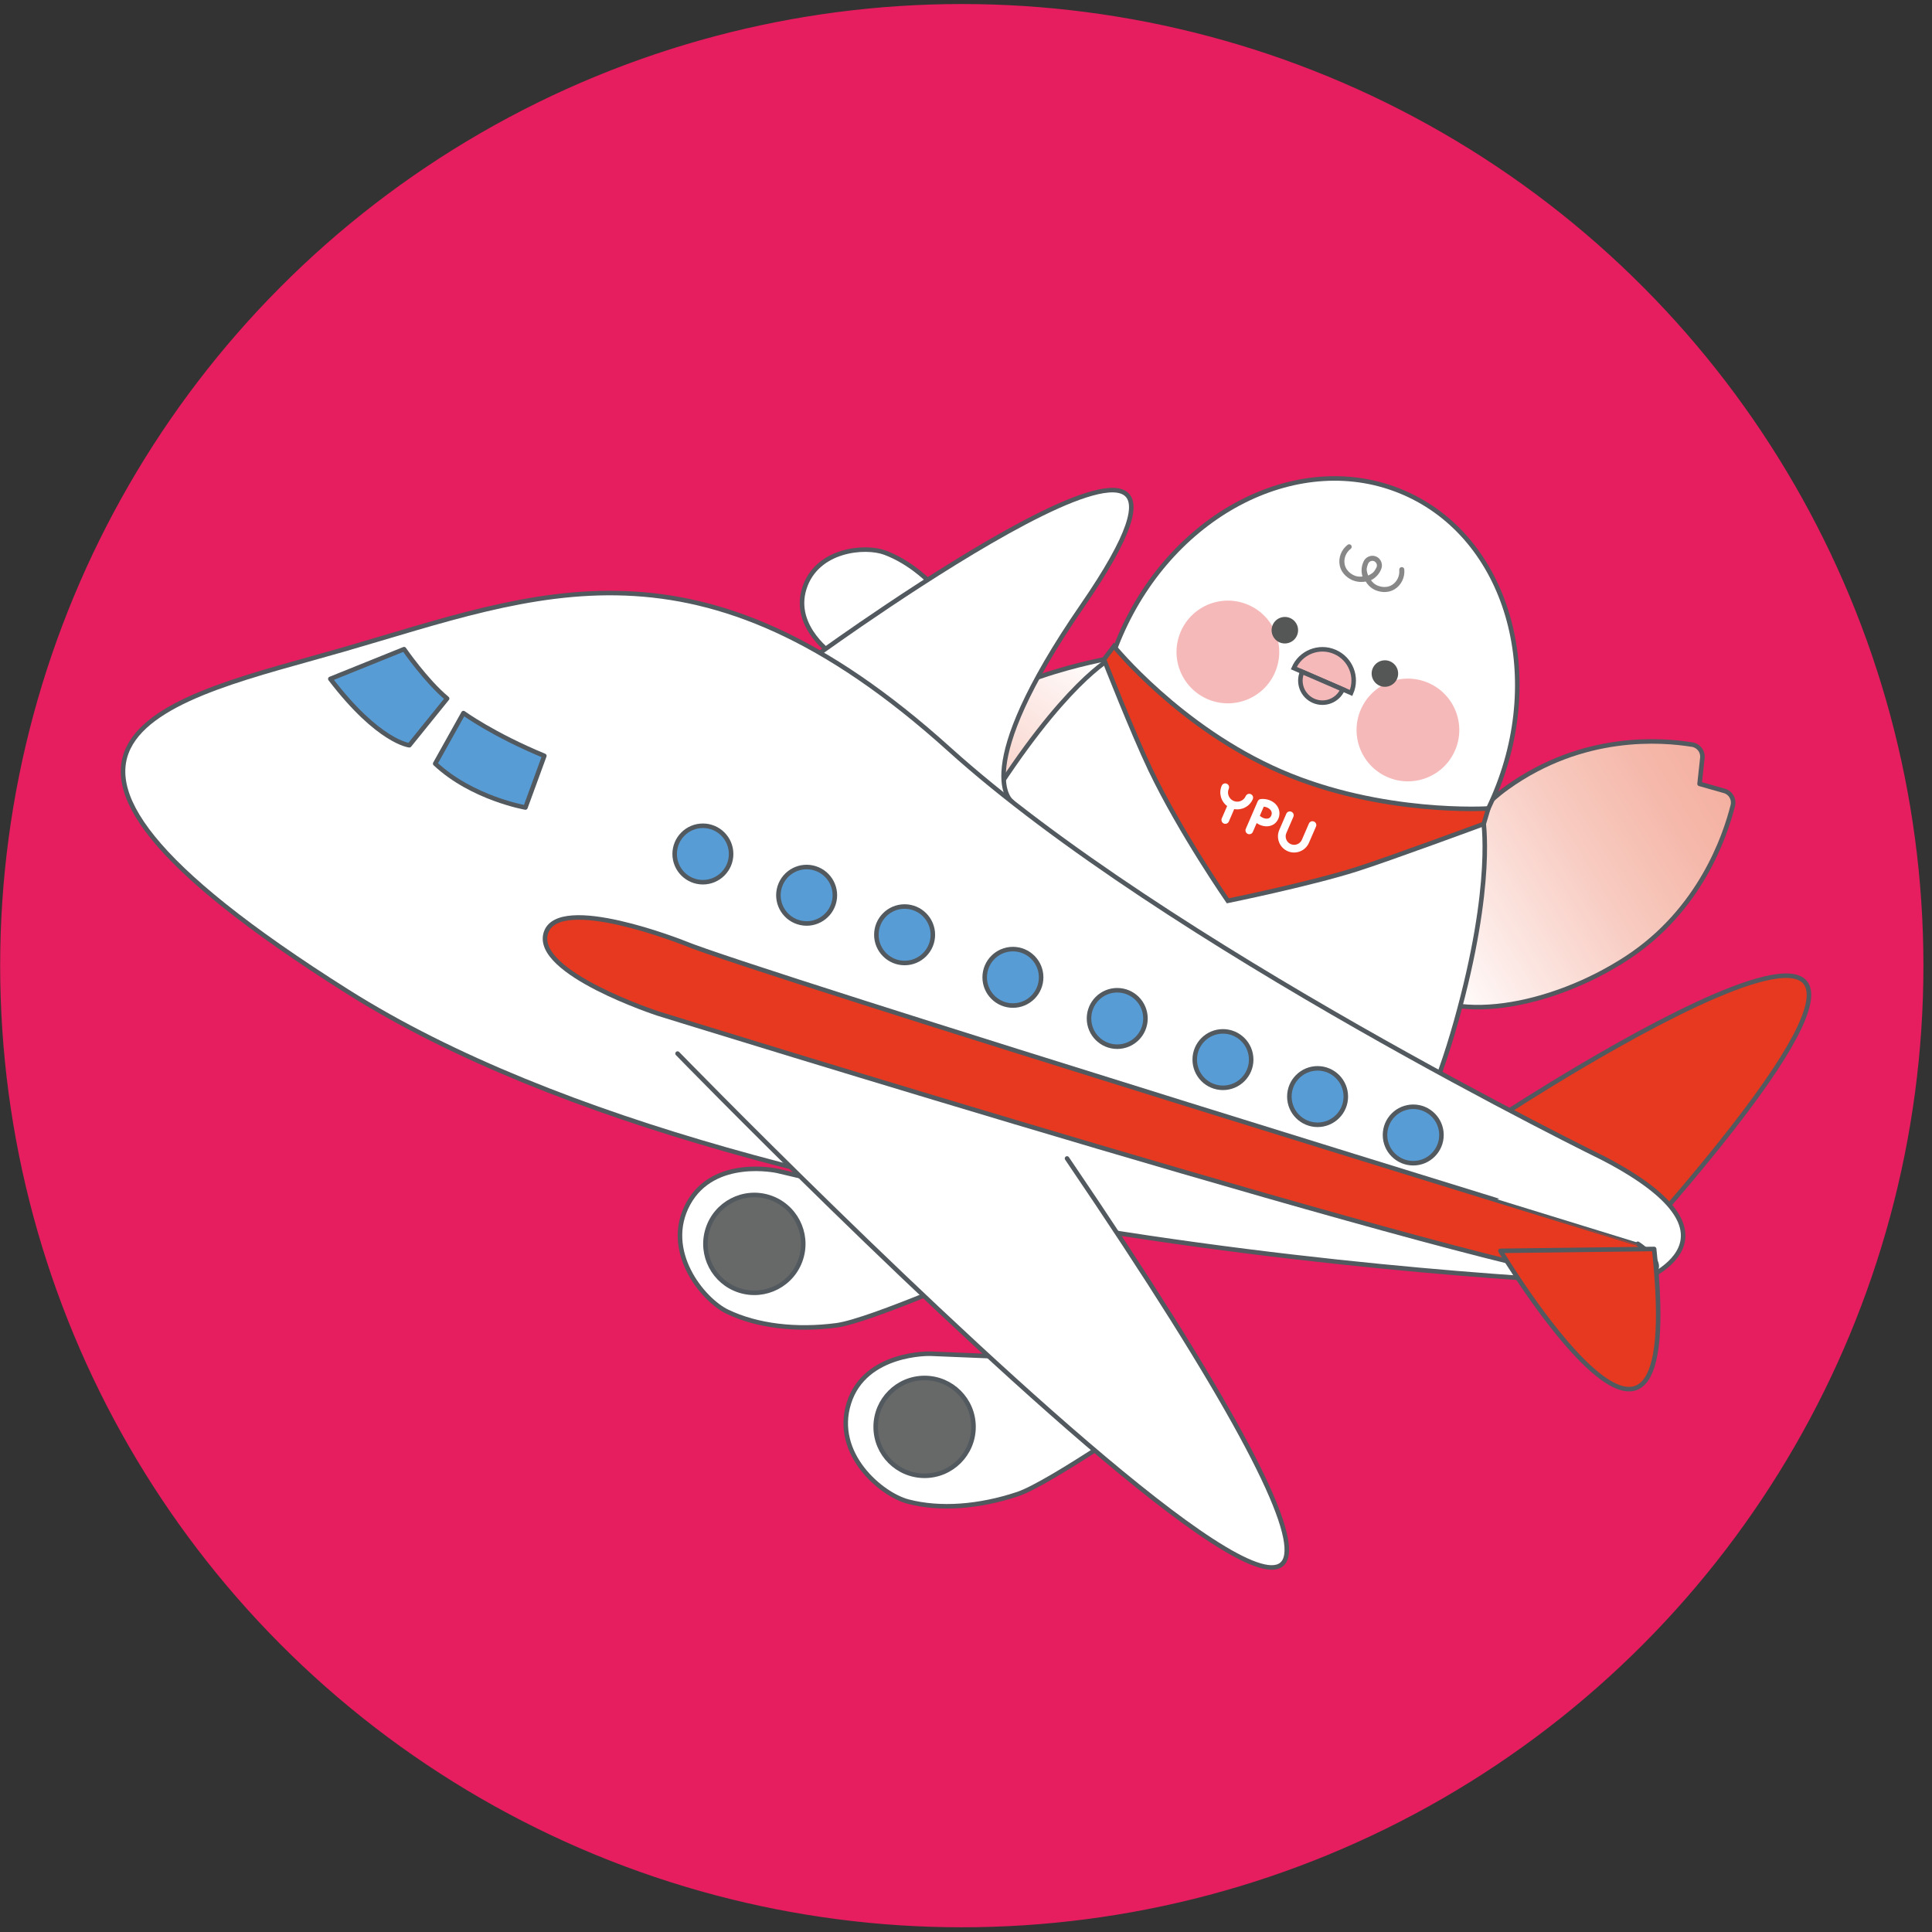 <?xml version="1.0" encoding="utf-8"?>
<!-- Generator: Adobe Illustrator 15.0.0, SVG Export Plug-In . SVG Version: 6.00 Build 0)  -->
<!DOCTYPE svg PUBLIC "-//W3C//DTD SVG 1.1//EN" "http://www.w3.org/Graphics/SVG/1.1/DTD/svg11.dtd">
<svg version="1.1" xmlns="http://www.w3.org/2000/svg" xmlns:xlink="http://www.w3.org/1999/xlink" x="0px" y="0px" width="166px"
	 height="166px" viewBox="0 0 166 166" enable-background="new 0 0 166 166" xml:space="preserve">
<rect x="0" y="0" width="166" height="166" fill="#333333" stroke="none"/>
<g id="レイヤー_2">
	
		<circle fill="#E61D5E" stroke="#E61D5E" stroke-width="0.25" stroke-linecap="round" stroke-linejoin="round" stroke-miterlimit="10" cx="82.638" cy="82.971" r="82.5"/>
</g>
<g id="レイヤー_1">
	<g>
		<g>
			<defs>
				<path id="SVGID_1_" d="M150.854,64.032c0,18.066-14.646,32.715-32.711,32.715c-18.066,0-32.712-14.648-32.712-32.715
					c0-18.064,14.646-32.711,32.712-32.711C136.207,31.321,150.854,45.968,150.854,64.032z"/>
			</defs>
			<clipPath id="SVGID_2_">
				<use xlink:href="#SVGID_1_"  overflow="visible"/>
			</clipPath>
			<g clip-path="url(#SVGID_2_)">
				<g id="脚_2_">
					
						<path fill="#E73820" stroke="#50545D" stroke-width="0.389" stroke-linecap="round" stroke-linejoin="round" stroke-miterlimit="10" d="
						M87.913,97.794c-1.025,3.264-2.05,6.529-3.077,9.793c-2.77-1.15-5.38-1.164-5.881-0.006l-0.628,1.445
						c-0.165,0.385,0.011,0.828,0.394,0.996l4.708,2.039l4.878,2.113l0.928-2.143l4.984-11.506L87.913,97.794z"/>
					
						<path fill="#E73820" stroke="#50545D" stroke-width="0.389" stroke-linecap="round" stroke-linejoin="round" stroke-miterlimit="10" d="
						M102.534,104.128c-1.681,2.982-3.362,5.963-5.04,8.945c2.733,1.232,4.527,3.127,4.026,4.283l-0.627,1.449
						c-0.167,0.385-0.61,0.559-0.994,0.393l-4.708-2.041l-4.876-2.111l0.926-2.141l4.988-11.508L102.534,104.128z"/>
				</g>
				<g id="羽根_1_">
					
						<linearGradient id="SVGID_3_" gradientUnits="userSpaceOnUse" x1="-2985.87" y1="-1384.561" x2="-2991.258" y2="-1353.003" gradientTransform="matrix(0.918 0.398 -0.398 0.918 2284.574 2514)">
						<stop  offset="0" style="stop-color:#FFFFFF"/>
						<stop  offset="0.05" style="stop-color:#FFFFFF"/>
						<stop  offset="0.214" style="stop-color:#FDEDEA"/>
						<stop  offset="0.558" style="stop-color:#F8CCC2"/>
						<stop  offset="0.832" style="stop-color:#F5B8AA"/>
						<stop  offset="1" style="stop-color:#F4B0A1"/>
					</linearGradient>
					
						<path fill="url(#SVGID_3_)" stroke="#52595F" stroke-width="0.389" stroke-linecap="round" stroke-linejoin="round" stroke-miterlimit="10" d="
						M79.922,84.212c-0.552,0.115-1.094-0.225-1.227-0.771c-0.177-0.717-0.353-1.438-0.528-2.156
						c-0.747,0.055-1.492,0.104-2.238,0.16c-0.552,0.037-1.036-0.361-1.106-0.908c-0.326-2.643-0.626-9.408,4.286-15.744
						c2.843-3.666,7.181-5.604,10.301-6.674c3.133-1.072,6.066-1.584,6.122-1.584c3.604,3.635,2.349,12.709-2.173,19.084
						C89.012,81.739,82.579,83.646,79.922,84.212z"/>
					
						<linearGradient id="SVGID_4_" gradientUnits="userSpaceOnUse" x1="-2951.931" y1="-1369.57" x2="-2933.376" y2="-1395.766" gradientTransform="matrix(0.918 0.398 -0.398 0.918 2284.574 2514)">
						<stop  offset="0" style="stop-color:#FFFFFF"/>
						<stop  offset="0.05" style="stop-color:#FFFFFF"/>
						<stop  offset="0.214" style="stop-color:#FDEDEA"/>
						<stop  offset="0.558" style="stop-color:#F8CCC2"/>
						<stop  offset="0.832" style="stop-color:#F5B8AA"/>
						<stop  offset="1" style="stop-color:#F4B0A1"/>
					</linearGradient>
					
						<path fill="url(#SVGID_4_)" stroke="#52595F" stroke-width="0.389" stroke-linecap="round" stroke-linejoin="round" stroke-miterlimit="10" d="
						M139.786,82.312c-6.539,4.277-15.359,5.861-18.854,2.123c0.002-0.055,0.328-3.641,1.521-6.73
						c1.188-3.078,3.286-7.338,7.057-10.041c6.518-4.668,13.27-4.111,15.894-3.684c0.544,0.088,0.926,0.59,0.865,1.139
						c-0.08,0.742-0.162,1.486-0.241,2.232c0.71,0.201,1.421,0.404,2.133,0.605c0.542,0.156,0.861,0.711,0.724,1.256
						C148.219,71.851,146.071,78.202,139.786,82.312z"/>
				</g>
				
					<path id="頭部_xFF5E_胴体_2_" fill="#FFFFFF" stroke="#52595F" stroke-width="0.389" stroke-linecap="round" stroke-linejoin="round" stroke-miterlimit="10" d="
					M125.111,87.747c3.349-11.926,2.313-17.395,2.313-17.395c0.327-0.607,0.63-1.234,0.909-1.881
					c4.594-10.6,1.143-22.303-7.711-26.137c-8.853-3.838-19.758,1.646-24.35,12.246c-0.28,0.645-0.529,1.295-0.749,1.947
					c0,0-4.123,2.1-10.858,12.906c-6.732,10.809-6.622,16.76-5.325,21.51c1.296,4.754,4.816,9.625,14.214,13.697
					c9.396,4.072,15.45,3.162,19.777,0.975C117.654,103.427,121.762,99.671,125.111,87.747z"/>
				<g id="スカーフ_3_">
					<path id="スカーフ_4_" fill="#E73820" stroke="#52595F" stroke-width="0.389" stroke-miterlimit="10" d="M95.708,55.528
						c0,0,5.68,7.014,14.357,10.773c8.677,3.758,17.814,3.164,17.814,3.164l-0.396,1.332c0,0-8.125,3-10.913,3.887
						c-4.01,1.277-11.074,2.715-11.074,2.715s-4.055-5.838-6.653-11.268c-1.519-3.174-3.989-9.473-3.989-9.473L95.708,55.528z"/>
					<g>
						<path fill="#FFFFFF" d="M107.469,68.233c-0.17-0.074-0.362,0.004-0.436,0.172c-0.173,0.4-0.641,0.586-1.042,0.41
							c-0.402-0.172-0.587-0.641-0.414-1.041c0.073-0.17-0.004-0.363-0.173-0.438c-0.165-0.072-0.361,0.004-0.434,0.176
							c-0.274,0.629-0.063,1.35,0.468,1.744l-0.463,1.063c-0.07,0.168,0.007,0.363,0.174,0.438c0.168,0.074,0.362-0.006,0.436-0.172
							l0.46-1.066c0.65,0.119,1.323-0.219,1.595-0.852C107.714,68.497,107.636,68.306,107.469,68.233"/>
						<path fill="#FFFFFF" d="M108.338,68.653c-0.121,0.01-0.227,0.086-0.275,0.197l-0.506,1.17
							c-0.004,0.002-0.004,0.008-0.004,0.008l-0.513,1.186c-0.074,0.168,0.004,0.361,0.17,0.436
							c0.168,0.072,0.364-0.006,0.436-0.172l0.328-0.758c0.482,0.334,1.088,0.381,1.509,0.076c0.331-0.24,0.504-0.682,0.436-1.094
							C109.807,69.046,109.114,68.585,108.338,68.653 M109.093,70.263c-0.19,0.139-0.558,0.092-0.848-0.172l0.339-0.781
							c0.379,0.035,0.643,0.266,0.681,0.502C109.292,69.976,109.217,70.167,109.093,70.263"/>
						<path fill="#FFFFFF" d="M112.897,70.587c-0.165-0.074-0.359,0.004-0.433,0.172l-0.603,1.391
							c-0.16,0.369-0.59,0.539-0.956,0.379c-0.368-0.158-0.539-0.59-0.379-0.955l0.604-1.395c0.073-0.168-0.006-0.361-0.174-0.434
							c-0.167-0.072-0.363,0.002-0.435,0.172l-0.604,1.393c-0.303,0.701,0.02,1.521,0.723,1.826s1.522-0.02,1.828-0.725l0.603-1.391
							C113.146,70.854,113.067,70.659,112.897,70.587"/>
					</g>
				</g>
				<g id="顔パーツ_1_">
					<path fill="#888888" d="M120.659,48.921c-0.011-0.119-0.117-0.207-0.237-0.195c-0.121,0.012-0.207,0.115-0.196,0.238
						c0.051,0.521-0.195,1.029-0.621,1.293c-0.613,0.375-1.266,0.051-1.339,0.012c-0.195-0.104-0.349-0.248-0.468-0.418
						c0.365-0.18,0.672-0.484,0.849-0.887c0.104-0.203,0.121-0.447,0.041-0.666c-0.076-0.213-0.236-0.389-0.44-0.477l0,0
						c0,0-0.004,0-0.005,0s-0.004-0.002-0.005-0.004l0,0c-0.202-0.086-0.439-0.086-0.646,0.004c-0.215,0.094-0.382,0.27-0.459,0.49
						c-0.174,0.4-0.185,0.834-0.067,1.221c-0.203,0.031-0.417,0.016-0.623-0.055c-0.079-0.025-0.761-0.279-0.906-0.984
						c-0.102-0.49,0.102-1.018,0.519-1.338c0.096-0.074,0.111-0.211,0.037-0.307c-0.072-0.096-0.208-0.111-0.304-0.037
						c-0.546,0.422-0.813,1.117-0.678,1.77c0.164,0.795,0.825,1.152,1.089,1.27c0.047,0.02,0.098,0.037,0.101,0.037
						c0.42,0.15,0.796,0.125,1.046,0.08c0.125,0.207,0.347,0.494,0.719,0.686c0,0,0.047,0.025,0.096,0.047
						c0.266,0.115,0.981,0.35,1.673-0.076C120.399,50.278,120.725,49.608,120.659,48.921 M118.251,48.784
						c-0.004,0.006-0.105,0.211-0.194,0.32c-0.161,0.197-0.479,0.334-0.501,0.346c-0.006-0.018-0.157-0.361-0.123-0.617
						c0.019-0.129,0.099-0.352,0.101-0.359c0.003-0.006,0.004-0.01,0.007-0.014c0.037-0.109,0.115-0.193,0.222-0.24
						c0.099-0.043,0.209-0.043,0.302-0.002c0.031,0.016,0.16,0.08,0.217,0.227c0.002,0.012,0.035,0.098,0.021,0.193
						c-0.006,0.045-0.021,0.092-0.044,0.135C118.255,48.776,118.252,48.78,118.251,48.784"/>
					<path fill="#F5B9B9" stroke="#52595F" stroke-width="0.389" stroke-miterlimit="10" d="M114.692,56.011
						c-1.357-0.59-2.937,0.035-3.525,1.393l4.922,2.135C116.679,58.179,116.054,56.599,114.692,56.011z"/>
					<path fill="#F5B9B9" stroke="#52595F" stroke-width="0.389" stroke-miterlimit="10" d="M111.886,57.728L111.886,57.728
						c-0.414,0.957,0.025,2.074,0.984,2.488c0.963,0.418,2.076-0.023,2.491-0.982c0.001-0.002,0.001-0.002,0.001-0.002
						L111.886,57.728z"/>
					<path fill="#F5B9B9" d="M109.55,57.774c-0.969,2.234-3.567,3.262-5.803,2.293c-2.236-0.971-3.264-3.566-2.295-5.801
						c0.969-2.238,3.567-3.266,5.804-2.295C109.492,52.938,110.519,55.538,109.55,57.774"/>
					<path fill="#F5B9B9" d="M125.019,64.476c-0.969,2.238-3.566,3.262-5.804,2.295c-2.236-0.971-3.263-3.566-2.293-5.805
						c0.969-2.236,3.564-3.262,5.802-2.293C124.959,59.642,125.988,62.239,125.019,64.476"/>
					<path fill="#555656" d="M110.849,53.103c-0.576-0.25-1.249,0.016-1.497,0.594c-0.249,0.576,0.017,1.248,0.591,1.498
						c0.576,0.248,1.249-0.018,1.496-0.594C111.69,54.024,111.425,53.353,110.849,53.103"/>
					<path fill="#555656" d="M119.444,56.827c-0.575-0.248-1.246,0.016-1.497,0.594c-0.25,0.574,0.017,1.246,0.593,1.496
						c0.575,0.25,1.248-0.018,1.497-0.592C120.287,57.747,120.021,57.077,119.444,56.827"/>
				</g>
			</g>
		</g>
		<g>
			
				<path fill="#E73820" stroke="#52595F" stroke-width="0.389" stroke-linecap="round" stroke-linejoin="round" stroke-miterlimit="10" d="
				M129.052,95.827c0,0,48.113-31.553,14.377,7.701L129.052,95.827z"/>
			
				<path fill="#FFFFFF" stroke="#52595F" stroke-width="0.389" stroke-linecap="round" stroke-linejoin="round" stroke-miterlimit="10" d="
				M71.632,56.304c0,0-3.59-2.377-2.523-5.744c1.064-3.367,5.227-3.715,6.93-3.074c2.045,0.764,4.034,2.402,5.624,4.555
				c1.341,1.814,4.389,10.223,4.389,10.223s-1.489,1.193-3.516,1.059L71.632,56.304z"/>
			
				<path fill="#FFFFFF" stroke="#52595F" stroke-width="0.389" stroke-linecap="round" stroke-linejoin="round" stroke-miterlimit="10" d="
				M79.939,116.313c0,0-5.608-0.16-6.996,4.229c-1.388,4.387,2.789,7.877,5.081,8.475c2.756,0.721,6.104,0.459,9.413-0.641
				c2.788-0.93,12.34-7.605,12.34-7.605s-0.69-2.391-2.953-3.764L79.939,116.313z"/>
			
				<path fill="#FFFFFF" stroke="#52595F" stroke-width="0.389" stroke-linecap="round" stroke-linejoin="round" stroke-miterlimit="10" d="
				M66.806,100.603c0,0-5.473-1.227-7.674,2.82c-2.199,4.041,1.235,8.262,3.372,9.285c2.567,1.23,5.904,1.617,9.362,1.166
				c2.914-0.381,13.564-5.113,13.564-5.113s-0.225-2.477-2.183-4.258L66.806,100.603z"/>
			
				<path fill="#FFFFFF" stroke="#52595F" stroke-width="0.389" stroke-linecap="round" stroke-linejoin="round" stroke-miterlimit="10" d="
				M70.454,56.099c0,0,39.42-28.553,22.549-4.066c-9.889,14.35-6.035,16.871-6.035,16.871"/>
			
				<path fill="#FFFFFF" stroke="#52595F" stroke-width="0.389" stroke-linecap="round" stroke-linejoin="round" stroke-miterlimit="10" d="
				M137.789,99.536c0,0-37.675-18.418-56.236-35.164c-21.559-19.455-35.299-13.4-52.021-8.57
				c-14.504,4.193-34.367,7.506,0.343,29.406c36.266,22.877,110.46,25.131,110.46,25.131S151.492,106.679,137.789,99.536z"/>
			
				<path fill="#FFFFFF" stroke="#52595F" stroke-width="0.389" stroke-linecap="round" stroke-linejoin="round" stroke-miterlimit="10" d="
				M58.218,90.524c0,0,90.548,93.037,33.463,9.012"/>
			
				<path fill="#676868" stroke="#52595F" stroke-width="0.389" stroke-linecap="round" stroke-linejoin="round" stroke-miterlimit="10" d="
				M68.82,108.146c-0.699,2.211-3.062,3.438-5.275,2.738c-2.21-0.701-3.437-3.061-2.737-5.275c0.7-2.213,3.062-3.438,5.274-2.74
				C68.294,103.573,69.521,105.931,68.82,108.146z"/>
			
				<circle fill="#676868" stroke="#52595F" stroke-width="0.389" stroke-linecap="round" stroke-linejoin="round" stroke-miterlimit="10" cx="79.443" cy="122.6" r="4.203"/>
			
				<path fill="#579CD5" stroke="#52595F" stroke-width="0.389" stroke-linecap="round" stroke-linejoin="round" stroke-miterlimit="10" d="
				M34.718,55.776c0,0,1.892,2.748,3.699,4.242l-3.244,4.016c0,0-2.636-0.264-6.792-5.703L34.718,55.776z"/>
			
				<path fill="#579CD5" stroke="#52595F" stroke-width="0.389" stroke-linecap="round" stroke-linejoin="round" stroke-miterlimit="10" d="
				M39.82,61.269c0,0,2.553,1.857,6.951,3.674l-1.625,4.439c0,0-4.574-0.791-7.754-3.768L39.82,61.269z"/>
			
				<circle fill="#579CD5" stroke="#52595F" stroke-width="0.389" stroke-linecap="round" stroke-linejoin="round" stroke-miterlimit="10" cx="60.393" cy="73.376" r="2.425"/>
			
				<path fill="#579CD5" stroke="#52595F" stroke-width="0.389" stroke-linecap="round" stroke-linejoin="round" stroke-miterlimit="10" d="
				M71.62,77.651c-0.404,1.279-1.769,1.986-3.044,1.582c-1.276-0.404-1.985-1.766-1.581-3.043c0.405-1.277,1.766-1.986,3.045-1.58
				C71.316,75.013,72.024,76.378,71.62,77.651z"/>
			
				<circle fill="#579CD5" stroke="#52595F" stroke-width="0.389" stroke-linecap="round" stroke-linejoin="round" stroke-miterlimit="10" cx="77.725" cy="80.316" r="2.426"/>
			
				<circle fill="#579CD5" stroke="#52595F" stroke-width="0.389" stroke-linecap="round" stroke-linejoin="round" stroke-miterlimit="10" cx="87.031" cy="83.973" r="2.425"/>
			
				<circle fill="#579CD5" stroke="#52595F" stroke-width="0.389" stroke-linecap="round" stroke-linejoin="round" stroke-miterlimit="10" cx="95.994" cy="87.508" r="2.425"/>
			
				<circle fill="#579CD5" stroke="#52595F" stroke-width="0.389" stroke-linecap="round" stroke-linejoin="round" stroke-miterlimit="10" cx="105.078" cy="91.042" r="2.425"/>
			
				<circle fill="#579CD5" stroke="#52595F" stroke-width="0.389" stroke-linecap="round" stroke-linejoin="round" stroke-miterlimit="10" cx="113.209" cy="94.219" r="2.425"/>
			
				<circle fill="#579CD5" stroke="#52595F" stroke-width="0.389" stroke-linecap="round" stroke-linejoin="round" stroke-miterlimit="10" cx="121.427" cy="97.52" r="2.425"/>
			
				<path fill="#E73820" stroke="#52595F" stroke-width="0.389" stroke-linecap="round" stroke-linejoin="round" stroke-miterlimit="10" d="
				M58.763,81.017c0,0-10.775-4.287-11.86-0.861c-1.086,3.432,9.649,6.934,9.649,6.934s73.56,22.824,81.417,22.941
				c7.855,0.117,2.755-3.164,2.755-3.164S64.816,83.536,58.763,81.017z"/>
			
				<path fill="#E73820" stroke="#52595F" stroke-width="0.389" stroke-linecap="round" stroke-linejoin="round" stroke-miterlimit="10" d="
				M128.918,107.474c0,0,16.105,26.848,13.209-0.162L128.918,107.474z"/>
		</g>
	</g>
</g>
</svg>
